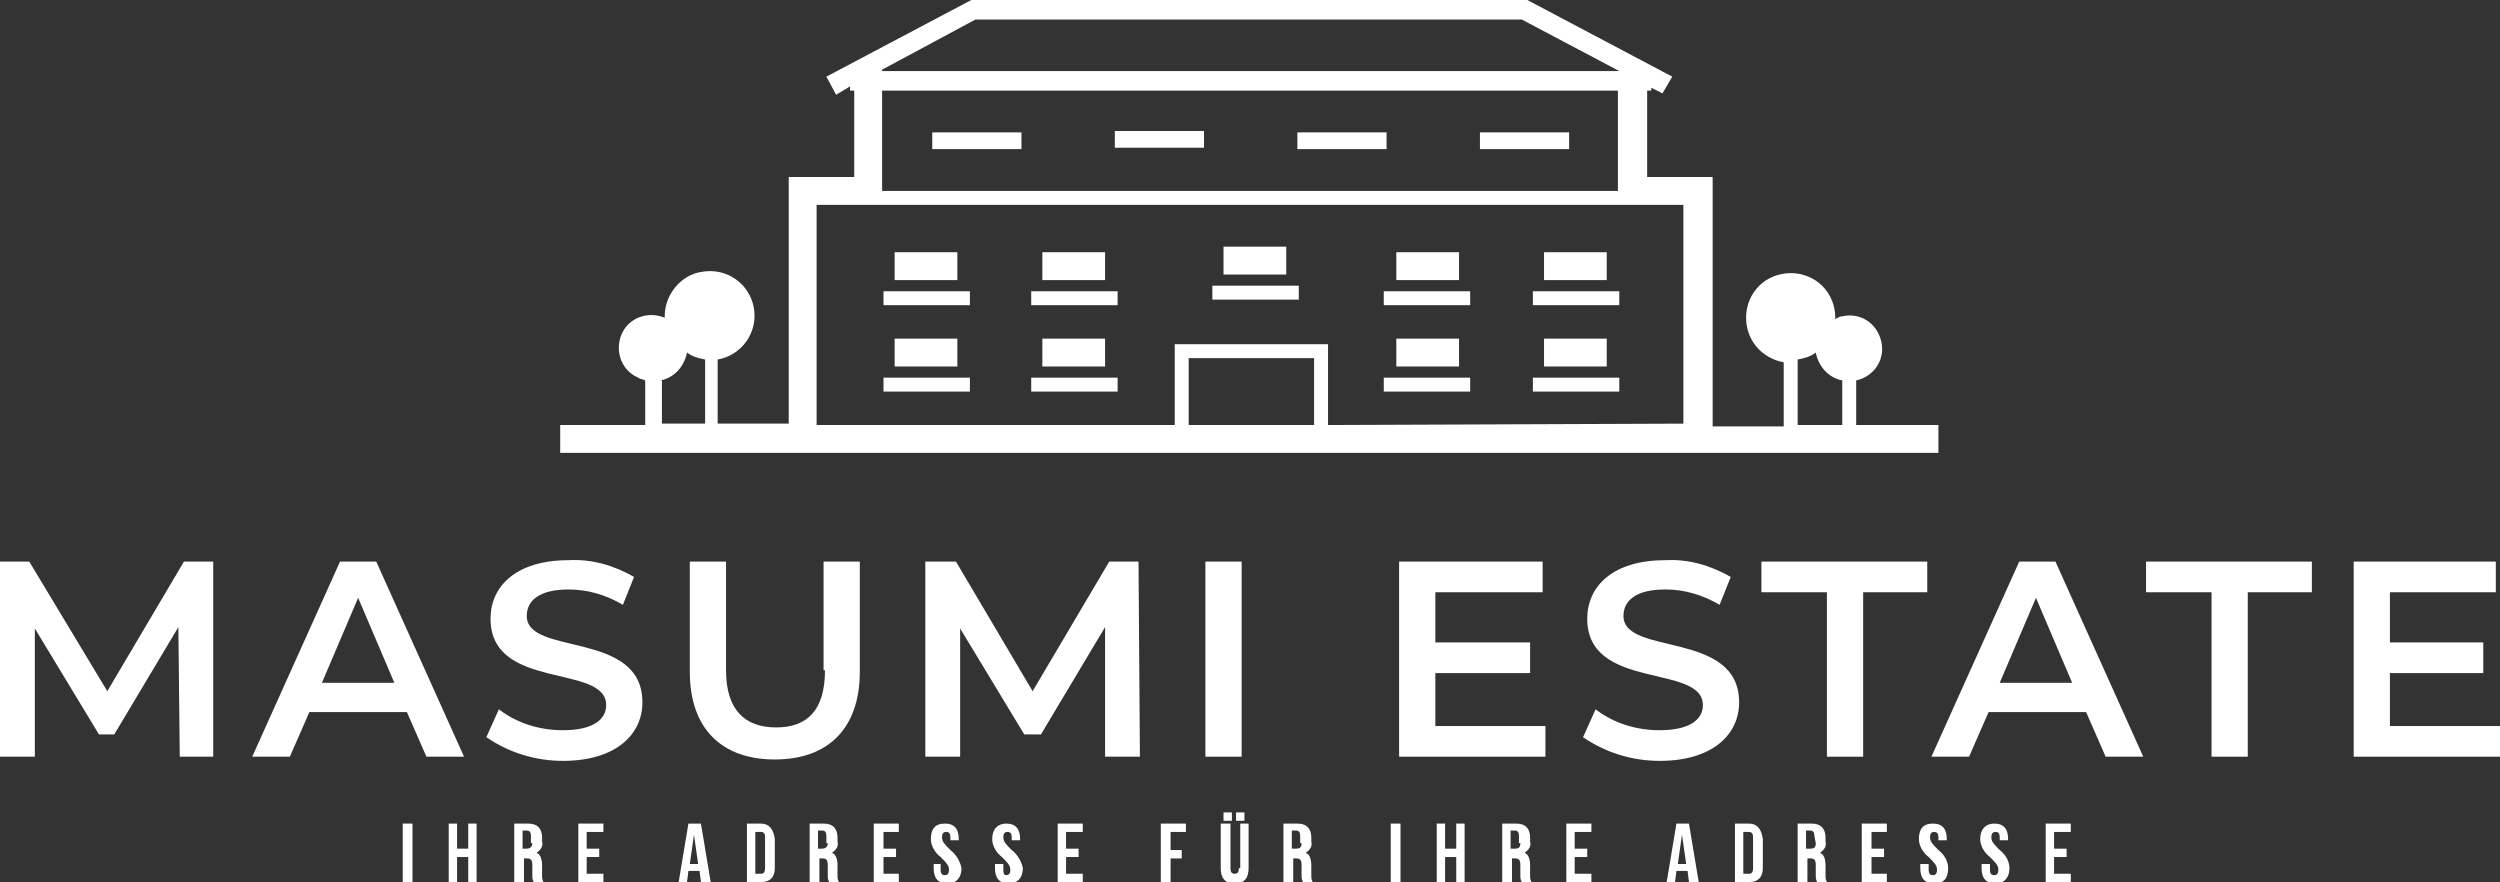 <svg xmlns="http://www.w3.org/2000/svg" xmlns:xlink="http://www.w3.org/1999/xlink" id="Layer_1" x="0px" y="0px" viewBox="0 0 179.4 63.3" style="enable-background:new 0 0 179.4 63.3;" xml:space="preserve"><rect x="0" y="0" width="179.4" height="63.3" fill="#333333" stroke="none"/><style type="text/css">	.st0{fill:#FFFFFF;}</style><g>	<rect x="28.9" y="59.1" class="st0" width="0.7" height="4.2"></rect>	<polygon class="st0" points="33.6,60.9 32.8,60.9 32.8,59.1 32.2,59.1 32.2,63.3 32.8,63.3 32.8,61.5 33.6,61.5 33.6,63.3   34.2,63.3 34.2,59.1 33.6,59.1  "></polygon>	<path class="st0" d="M38.9,62.1c0-0.4-0.1-0.8-0.4-0.9v0c0.3-0.2,0.5-0.5,0.4-0.8v-0.3c0-0.6-0.3-1-1-1h-1v4.2h0.7v-1.7h0.2  c0.3,0,0.4,0.1,0.4,0.5v0.7c0,0.2,0,0.3,0.1,0.5h0.7c-0.1-0.2-0.1-0.3-0.1-0.5V62.1z M38.2,60.5c0,0.3-0.2,0.4-0.4,0.4h-0.3v-1.3  h0.3c0.2,0,0.3,0.1,0.3,0.4V60.5z"></path>	<polygon class="st0" points="41.5,63.3 43.3,63.3 43.3,62.7 42.1,62.7 42.1,61.5 43,61.5 43,60.9 42.1,60.9 42.1,59.7 43.3,59.7   43.3,59.1 41.5,59.1  "></polygon>	<path class="st0" d="M49.4,59.1l-0.7,4.2h0.6l0.1-0.8h0.8l0.1,0.8H51l-0.7-4.2H49.4z M49.5,62l0.3-2.1h0l0.3,2.1H49.5z"></path>	<path class="st0" d="M54.6,59.1h-1v4.2h1c0.7,0,1-0.4,1-1v-2.1C55.5,59.5,55.2,59.1,54.6,59.1z M54.9,62.3c0,0.3-0.1,0.4-0.3,0.4  h-0.4v-3h0.4c0.2,0,0.3,0.1,0.3,0.4V62.3z"></path>	<path class="st0" d="M60.1,62.1c0-0.4-0.1-0.8-0.4-0.9v0c0.3-0.2,0.5-0.5,0.4-0.8v-0.3c0-0.6-0.3-1-1-1h-1v4.2h0.7v-1.7H59  c0.3,0,0.4,0.1,0.4,0.5v0.7c0,0.2,0,0.3,0.1,0.5h0.7c-0.1-0.2-0.1-0.3-0.1-0.5V62.1z M59.4,60.5c0,0.3-0.2,0.4-0.4,0.4h-0.3v-1.3  h0.3c0.2,0,0.3,0.1,0.3,0.4V60.5z"></path>	<polygon class="st0" points="62.7,63.3 64.5,63.3 64.5,62.7 63.4,62.7 63.4,61.5 64.3,61.5 64.3,60.9 63.4,60.9 63.4,59.7   64.5,59.7 64.5,59.1 62.7,59.1  "></polygon>	<path class="st0" d="M68.2,61c-0.4-0.4-0.6-0.6-0.6-0.9c0-0.3,0.1-0.4,0.3-0.4c0.2,0,0.3,0.1,0.3,0.4v0.2h0.6v-0.1  c0-0.7-0.3-1.1-1-1.1s-1,0.4-1,1.1c0,0.5,0.3,1,0.7,1.3c0.4,0.4,0.6,0.6,0.6,0.9c0,0.3-0.1,0.4-0.3,0.4c-0.2,0-0.3-0.1-0.3-0.4V62  H67v0.3c0,0.7,0.3,1.1,1,1.1c0.6,0,1-0.4,1-1.1C68.9,61.8,68.6,61.3,68.2,61z"></path>	<path class="st0" d="M72.6,61c-0.4-0.4-0.6-0.6-0.6-0.9c0-0.3,0.1-0.4,0.3-0.4s0.3,0.1,0.3,0.4v0.2h0.6v-0.1c0-0.7-0.3-1.1-1-1.1  c-0.6,0-1,0.4-1,1.1c0,0.5,0.3,1,0.7,1.3c0.4,0.4,0.6,0.6,0.6,0.9c0,0.3-0.1,0.4-0.3,0.4S72,62.6,72,62.3V62h-0.6v0.3  c0,0.7,0.3,1.1,1,1.1c0.6,0,1-0.4,1-1.1C73.3,61.8,73,61.3,72.6,61z"></path>	<polygon class="st0" points="75.9,63.3 77.7,63.3 77.7,62.7 76.5,62.7 76.5,61.5 77.4,61.5 77.4,60.9 76.5,60.9 76.5,59.7   77.7,59.7 77.7,59.1 75.9,59.1  "></polygon>	<polygon class="st0" points="83.3,63.3 84,63.3 84,61.6 84.8,61.6 84.8,61 84,61 84,59.7 85.1,59.7 85.1,59.1 83.3,59.1  "></polygon>	<rect x="88.7" y="58.3" class="st0" width="0.6" height="0.6"></rect>	<rect x="87.8" y="58.3" class="st0" width="0.6" height="0.6"></rect>	<path class="st0" d="M88.9,62.3c0,0.3-0.1,0.4-0.3,0.4c-0.2,0-0.3-0.1-0.3-0.4v-3.2h-0.7v3.2c0,0.7,0.3,1.1,1,1.1s1-0.4,1-1.1v-3.2  h-0.6V62.3z"></path>	<path class="st0" d="M94.1,62.1c0-0.4-0.1-0.8-0.4-0.9v0c0.3-0.2,0.5-0.5,0.4-0.8v-0.3c0-0.6-0.3-1-1-1h-1v4.2h0.7v-1.7H93  c0.3,0,0.4,0.1,0.4,0.5v0.7c0,0.2,0,0.3,0.1,0.5h0.7c-0.1-0.2-0.1-0.3-0.1-0.5V62.1z M93.4,60.5c0,0.3-0.1,0.4-0.4,0.4h-0.3v-1.3  h0.3c0.2,0,0.3,0.1,0.3,0.4V60.5z"></path>	<rect x="99.8" y="59.1" class="st0" width="0.7" height="4.2"></rect>	<polygon class="st0" points="104.5,60.9 103.7,60.9 103.7,59.1 103.1,59.1 103.1,63.3 103.7,63.3 103.7,61.5 104.5,61.5   104.5,63.3 105.1,63.3 105.1,59.1 104.5,59.1  "></polygon>	<path class="st0" d="M109.8,62.1c0-0.4-0.1-0.8-0.4-0.9v0c0.3-0.2,0.5-0.5,0.4-0.8v-0.3c0-0.6-0.3-1-1-1h-1v4.2h0.7v-1.7h0.2  c0.3,0,0.4,0.1,0.4,0.5v0.7c0,0.2,0,0.3,0.1,0.5h0.7c-0.1-0.2-0.1-0.3-0.1-0.5V62.1z M109.1,60.5c0,0.3-0.1,0.4-0.4,0.4h-0.3v-1.3  h0.3c0.2,0,0.3,0.1,0.3,0.4V60.5z"></path>	<polygon class="st0" points="112.4,63.3 114.2,63.3 114.2,62.7 113,62.7 113,61.5 113.9,61.5 113.9,60.9 113,60.9 113,59.7   114.2,59.7 114.2,59.1 112.4,59.1  "></polygon>	<path class="st0" d="M120.3,59.1l-0.7,4.2h0.6l0.1-0.8h0.8l0.1,0.8h0.7l-0.7-4.2H120.3z M120.4,62l0.3-2.1h0l0.3,2.1H120.4z"></path>	<path class="st0" d="M125.5,59.1h-1v4.2h1c0.7,0,1-0.4,1-1v-2.1C126.4,59.5,126.1,59.1,125.5,59.1z M125.8,62.3  c0,0.3-0.1,0.4-0.3,0.4h-0.4v-3h0.4c0.2,0,0.3,0.1,0.3,0.4V62.3z"></path>	<path class="st0" d="M131,62.1c0-0.4-0.1-0.8-0.4-0.9v0c0.3-0.2,0.5-0.5,0.4-0.8v-0.3c0-0.6-0.3-1-1-1h-1v4.2h0.7v-1.7h0.2  c0.3,0,0.4,0.1,0.4,0.5v0.7c0,0.2,0,0.3,0.1,0.5h0.7c-0.1-0.2-0.1-0.3-0.1-0.5V62.1z M130.3,60.5c0,0.3-0.1,0.4-0.4,0.4h-0.3v-1.3  h0.3c0.2,0,0.3,0.1,0.3,0.4L130.3,60.5z"></path>	<polygon class="st0" points="133.6,63.3 135.4,63.3 135.4,62.7 134.3,62.7 134.3,61.5 135.2,61.5 135.2,60.9 134.3,60.9   134.3,59.7 135.4,59.7 135.4,59.1 133.6,59.1  "></polygon>	<path class="st0" d="M139.1,61c-0.4-0.4-0.6-0.6-0.6-0.9c0-0.3,0.1-0.4,0.3-0.4c0.2,0,0.3,0.1,0.3,0.4v0.2h0.6v-0.1  c0-0.7-0.3-1.1-1-1.1s-1,0.4-1,1.1c0,0.5,0.3,1,0.7,1.3c0.4,0.4,0.6,0.6,0.6,0.9c0,0.3-0.1,0.4-0.3,0.4c-0.2,0-0.3-0.1-0.3-0.4V62  h-0.6v0.3c0,0.7,0.3,1.1,1,1.1s1-0.4,1-1.1C139.8,61.8,139.5,61.3,139.1,61z"></path>	<path class="st0" d="M143.5,61c-0.4-0.4-0.6-0.6-0.6-0.9c0-0.3,0.1-0.4,0.3-0.4s0.3,0.1,0.3,0.4v0.2h0.6v-0.1c0-0.7-0.3-1.1-1-1.1  c-0.6,0-1,0.4-1,1.1c0,0.5,0.3,1,0.7,1.3c0.4,0.4,0.6,0.6,0.6,0.9c0,0.3-0.1,0.4-0.3,0.4s-0.3-0.1-0.3-0.4V62h-0.6v0.3  c0,0.7,0.3,1.1,1,1.1c0.6,0,1-0.4,1-1.1C144.2,61.8,143.9,61.3,143.5,61z"></path>	<polygon class="st0" points="146.8,63.3 148.6,63.3 148.6,62.7 147.4,62.7 147.4,61.5 148.3,61.5 148.3,60.9 147.4,60.9   147.4,59.7 148.6,59.7 148.6,59.1 146.8,59.1  "></polygon>	<polygon class="st0" points="13.2,40.3 7.7,49.6 2.1,40.3 0,40.3 0,54.3 2.5,54.3 2.5,45.1 7.1,52.7 8.2,52.7 12.8,45 12.9,54.3   15.3,54.3 15.3,40.3  "></polygon>	<path class="st0" d="M27,40.3h-2.6l-6.3,14h2.7l1.4-3.2h7l1.4,3.2h2.7L27,40.3z M23.1,49l2.6-6.1l2.6,6.1H23.1z"></path>	<path class="st0" d="M37.8,44.2c0-1.1,0.9-1.9,3-1.9c1.4,0,2.7,0.4,3.9,1.1l0.8-2c-1.4-0.8-3-1.3-4.7-1.2c-3.8,0-5.6,1.9-5.6,4.2  c0,5.2,8.3,3.2,8.3,6.2c0,1-0.9,1.8-3.1,1.8c-1.7,0-3.3-0.5-4.6-1.5l-0.9,2c1.6,1.1,3.5,1.7,5.5,1.7c3.8,0,5.7-1.9,5.7-4.2  C46.1,45.2,37.8,47.1,37.8,44.2z"></path>	<path class="st0" d="M59.2,48.1c0,2.9-1.3,4.1-3.5,4.1s-3.6-1.2-3.6-4.1v-7.8h-2.6v7.9c0,4.1,2.3,6.3,6.1,6.3  c3.8,0,6.1-2.2,6.1-6.3v-7.9h-2.6V48.1z"></path>	<polygon class="st0" points="79.6,40.3 74.1,49.6 68.6,40.3 66.4,40.3 66.4,54.3 68.9,54.3 68.9,45.1 73.5,52.7 74.7,52.7 79.3,45   79.3,54.3 81.8,54.3 81.7,40.3  "></polygon>	<rect x="86.5" y="40.3" class="st0" width="2.6" height="14"></rect>	<polygon class="st0" points="103,48.3 109.8,48.3 109.8,46.1 103,46.1 103,42.5 110.7,42.5 110.7,40.3 100.4,40.3 100.4,54.3   110.9,54.3 110.9,52.1 103,52.1  "></polygon>	<path class="st0" d="M116.5,44.2c0-1.1,0.9-1.9,3-1.9c1.4,0,2.7,0.4,3.9,1.1l0.8-2c-1.4-0.8-3-1.3-4.7-1.2c-3.8,0-5.6,1.9-5.6,4.2  c0,5.2,8.3,3.2,8.3,6.2c0,1-0.9,1.8-3.1,1.8c-1.7,0-3.3-0.5-4.6-1.5l-0.9,2c1.6,1.1,3.5,1.7,5.5,1.7c3.8,0,5.7-1.9,5.7-4.2  C124.8,45.2,116.5,47.1,116.5,44.2z"></path>	<polygon class="st0" points="133.7,54.3 133.7,42.5 138.3,42.5 138.3,40.3 126.4,40.3 126.4,42.5 131.1,42.5 131.1,54.3  "></polygon>	<path class="st0" d="M144.9,40.3l-6.3,14h2.7l1.4-3.2h7l1.4,3.2h2.7l-6.3-14H144.9z M143.5,49l2.6-6.1l2.6,6.1H143.5z"></path>	<polygon class="st0" points="154,42.5 158.7,42.5 158.7,54.3 161.3,54.3 161.3,42.5 165.9,42.5 165.9,40.3 154,40.3  "></polygon>	<polygon class="st0" points="171.5,52.1 171.5,48.3 178.2,48.3 178.2,46.1 171.5,46.1 171.5,42.5 179.1,42.5 179.1,40.3   168.9,40.3 168.9,54.3 179.4,54.3 179.4,52.1  "></polygon>	<path class="st0" d="M133.2,30.5v-3.2c1.3-0.3,2.1-1.5,1.8-2.8c-0.3-1.3-1.5-2.1-2.8-1.8c-0.2,0-0.3,0.1-0.5,0.2c0,0,0-0.1,0-0.1  c0-1.8-1.4-3.2-3.2-3.2s-3.2,1.4-3.2,3.2c0,1.6,1.1,2.9,2.7,3.2v4.6h-5.1V12.7h-4.7V6.5h0.3V6.3l0.8,0.4l0.7-1.2L109.6,0H69.7  L59.3,5.5L60,6.8L61,6.2v0.3h0.3v6.2h-4.7v17.7h-5.1v-4.6c1.7-0.3,2.9-1.9,2.6-3.7c-0.3-1.7-1.9-2.9-3.7-2.6  c-1.5,0.2-2.7,1.6-2.7,3.2c0,0,0,0.1,0,0.1c-1.2-0.5-2.6,0-3.1,1.2c-0.5,1.2,0,2.6,1.2,3.1c0.1,0.1,0.3,0.1,0.5,0.2v3.2h-6.1v2  h98.9v-2L133.2,30.5z M70,1.4h39.2l7,3.7H63.3V5L70,1.4z M63.3,6.5h52.8v7.2H63.3L63.3,6.5L63.3,6.5z M47.4,27.3c1-0.2,1.7-1,1.9-2  c0.4,0.3,0.8,0.4,1.3,0.5v4.6h-3.1V27.3z M85.3,30.5v-4.8h9v4.8H85.3z M95.3,30.5v-5.8h-11v5.8H58.6V14.7h3.2v0h55.8v0h3.2v15.7  L95.3,30.5z M129,25.8c0.5-0.1,0.9-0.2,1.3-0.5c0.2,1,0.9,1.8,1.9,2v3.2H129V25.8z"></path>	<rect x="63.4" y="20.9" class="st0" width="6.2" height="1"></rect>	<rect x="64.2" y="18.1" class="st0" width="4.5" height="2"></rect>	<rect x="63.4" y="27.1" class="st0" width="6.2" height="1"></rect>	<rect x="64.2" y="24.3" class="st0" width="4.5" height="2"></rect>	<rect x="74" y="20.9" class="st0" width="6.2" height="1"></rect>	<rect x="74.8" y="18.1" class="st0" width="4.5" height="2"></rect>	<rect x="74" y="27.1" class="st0" width="6.2" height="1"></rect>	<rect x="74.8" y="24.3" class="st0" width="4.5" height="2"></rect>	<rect x="99.3" y="20.9" class="st0" width="6.2" height="1"></rect>	<rect x="100.2" y="18.1" class="st0" width="4.5" height="2"></rect>	<rect x="99.3" y="27.1" class="st0" width="6.2" height="1"></rect>	<rect x="100.2" y="24.3" class="st0" width="4.5" height="2"></rect>	<rect x="110" y="20.9" class="st0" width="6.2" height="1"></rect>	<rect x="110.8" y="18.1" class="st0" width="4.5" height="2"></rect>	<rect x="110" y="27.1" class="st0" width="6.2" height="1"></rect>	<rect x="110.8" y="24.3" class="st0" width="4.5" height="2"></rect>	<rect x="66.9" y="9.5" class="st0" width="6.4" height="1.2"></rect>	<rect x="106.2" y="9.5" class="st0" width="6.4" height="1.2"></rect>	<rect x="80" y="9.4" class="st0" width="6.4" height="1.2"></rect>	<rect x="93.1" y="9.5" class="st0" width="6.4" height="1.2"></rect>	<rect x="87" y="20.5" class="st0" width="6.2" height="1"></rect>	<rect x="87.8" y="17.7" class="st0" width="4.5" height="2"></rect></g></svg>